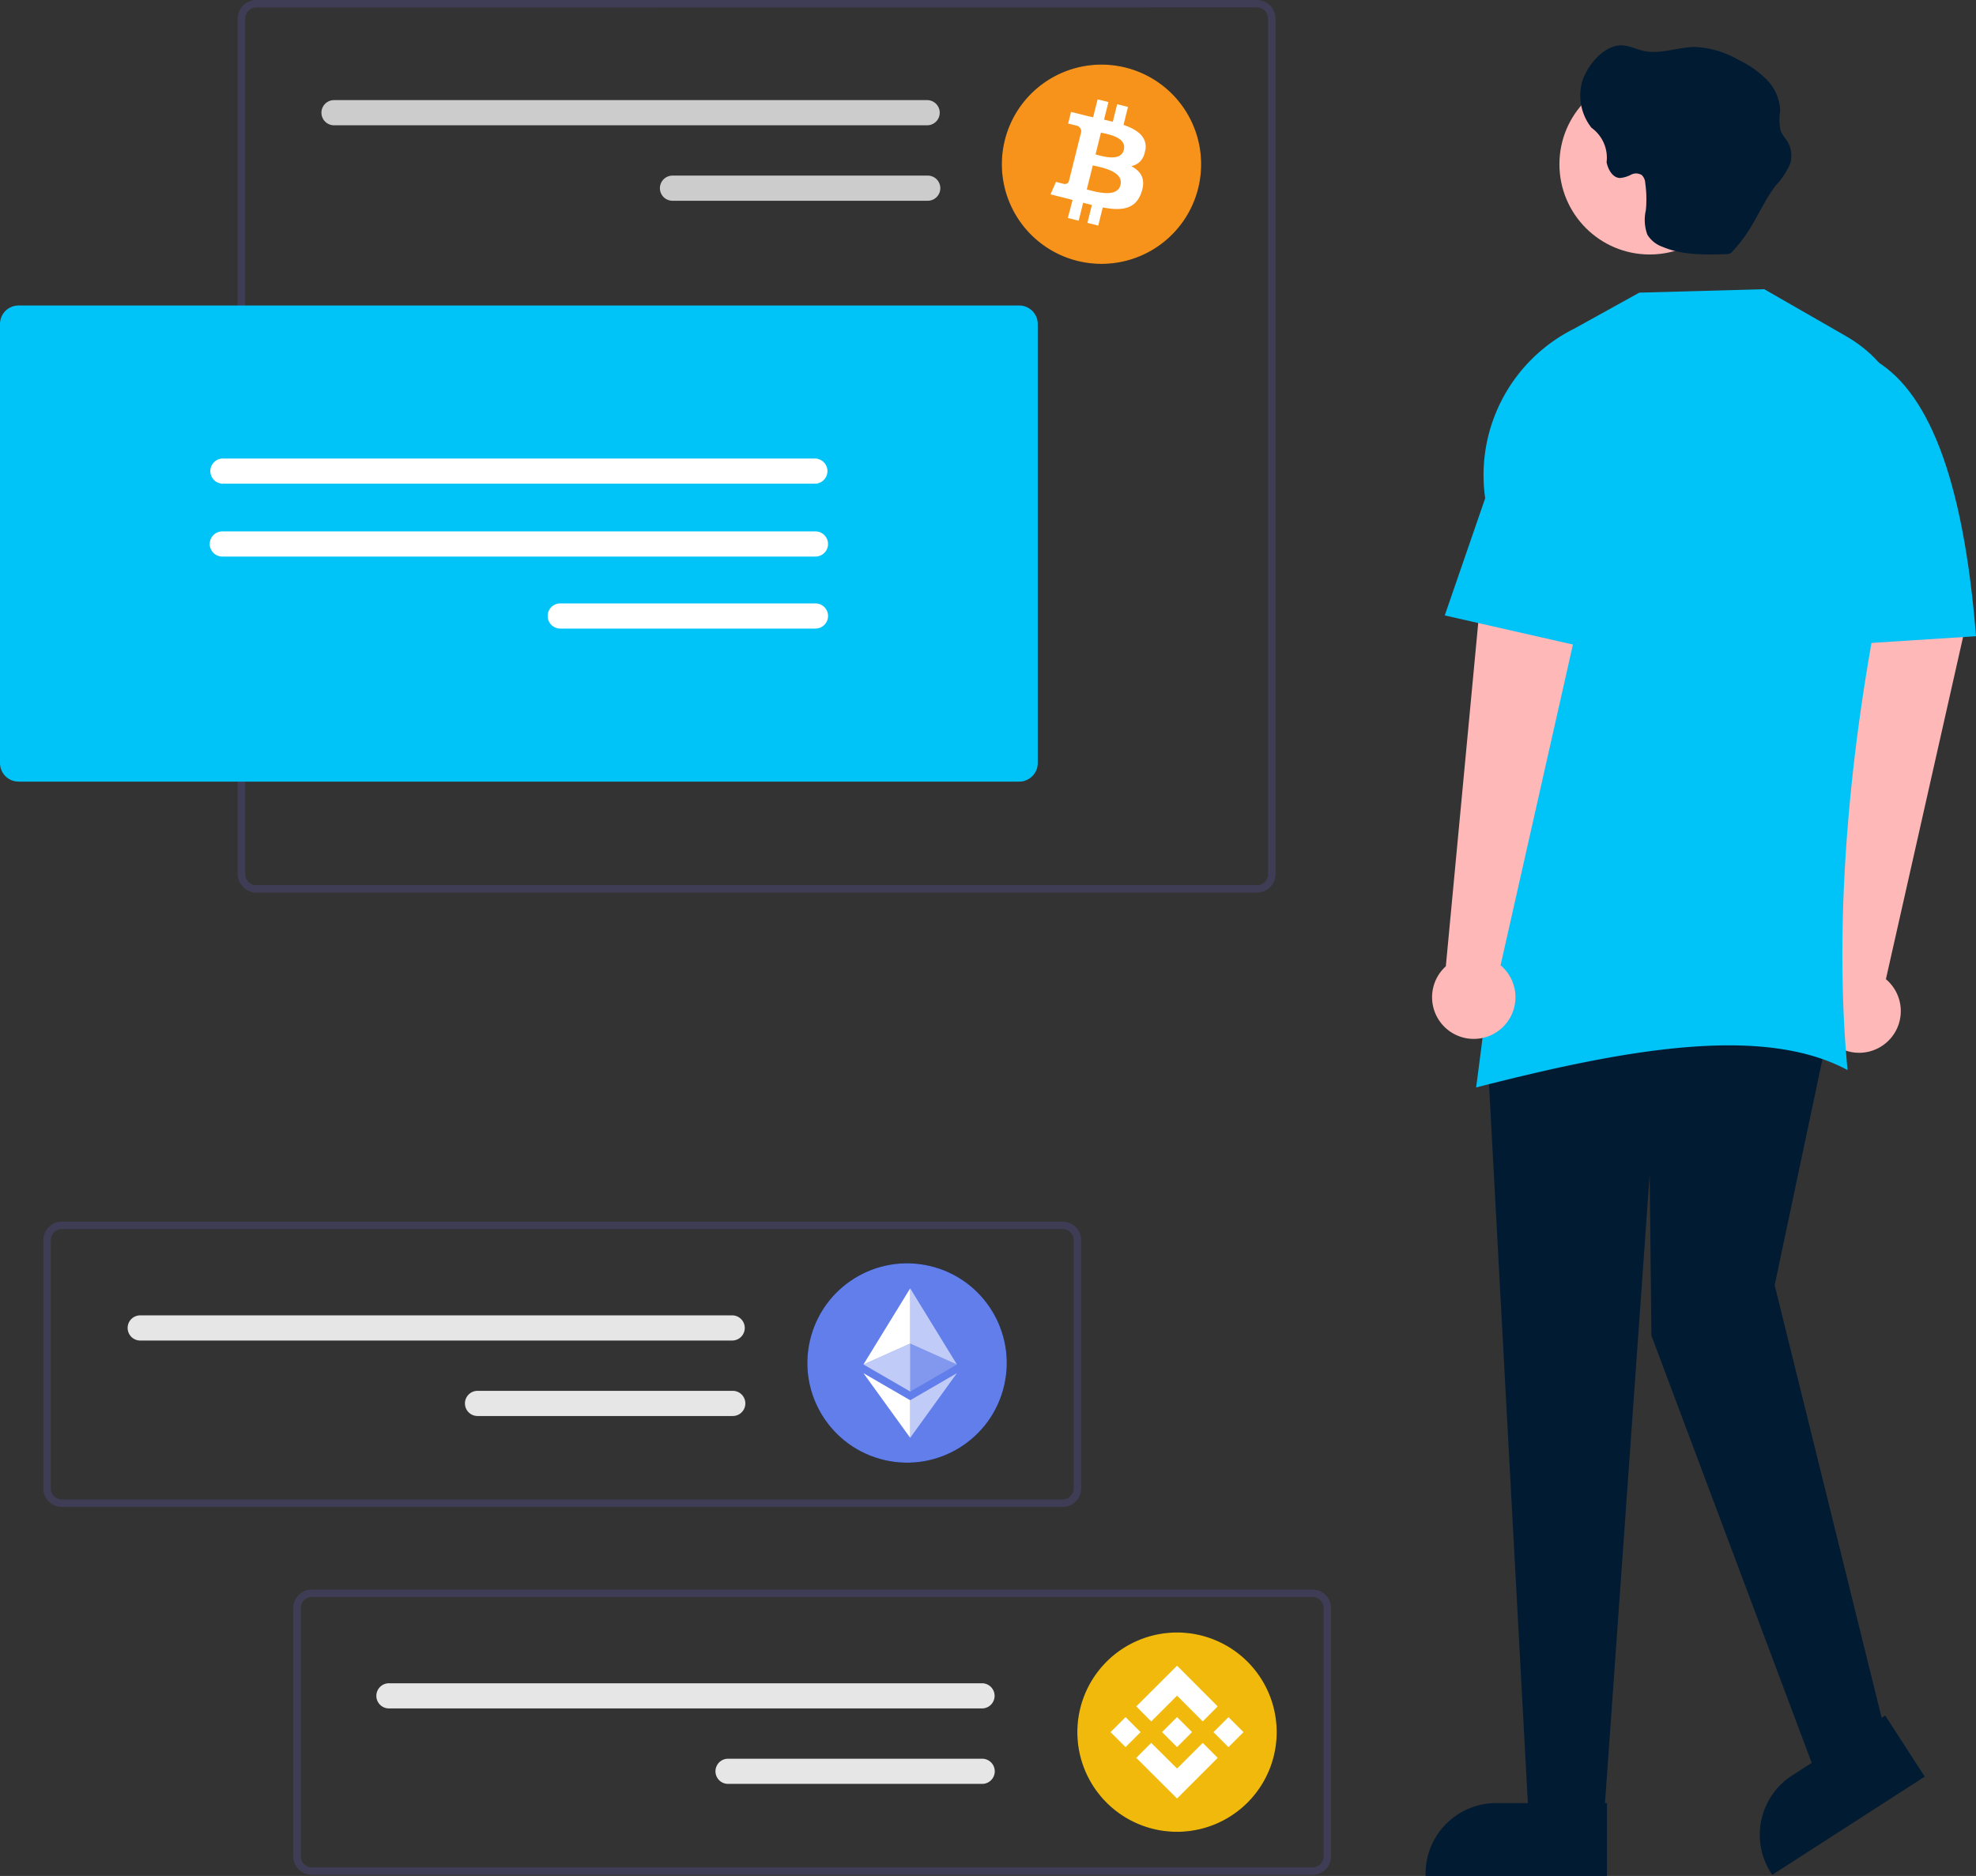 <svg id="Layer_1" data-name="Layer 1" xmlns="http://www.w3.org/2000/svg" viewBox="0 0 729.88 693.08"><rect x="0" y="0" width="729.88" height="693.08" fill="#333333" stroke="none"/><defs><style>.cls-1{fill:#ffb8b8;}.cls-2{fill:#3f3d56;}.cls-3{fill:#e6e6e6;}.cls-4{fill:#6c63ff;}.cls-5{fill:#ccc;}.cls-6{fill:#011b33;}.cls-7{fill:#00c3f7;}.cls-10,.cls-11,.cls-8{fill:#fff;}.cls-9{fill:#f7931a;}.cls-10{fill-opacity:0.6;}.cls-11{fill-opacity:0.2;}.cls-12{fill:#627eea;}.cls-13{fill:#f0b90b;}</style></defs><path class="cls-1" d="M911.44,615.59a14.06,14.06,0,0,0-1.47,1.52,15.4,15.4,0,1,0,21.69-1.89l29.43-130.54-37.18-1.28L911.44,615.59Z" transform="translate(-235.06 -253.46)"/><path id="b281e673-bc66-4b3c-8141-26a0e4a40fd7-605" class="cls-2" d="M251.07,803.34V711.65a6.86,6.86,0,0,1,6.85-6.84H627.55a6.86,6.86,0,0,1,6.84,6.84v91.7a6.85,6.85,0,0,1-6.84,6.84H257.92A6.86,6.86,0,0,1,251.07,803.34Zm6.85-95.79a4.12,4.12,0,0,0-4.11,4.1v91.69a4.12,4.12,0,0,0,4.11,4.1H627.55a4.12,4.12,0,0,0,4.1-4.1V711.65a4.12,4.12,0,0,0-4.1-4.11Z" transform="translate(-235.06 -253.46)"/><circle id="b3fc6bd5-ca87-44d7-abba-b33fcf0fce6e" class="cls-3" cx="427.38" cy="639.51" r="27.88"/><path id="a4c0ef2a-4063-4b4c-b7a5-712e67abf83e-606" class="cls-3" d="M378.94,875.35a4.65,4.65,0,1,0,0,9.29H598a4.65,4.65,0,0,0,0-9.29Z" transform="translate(-235.06 -253.46)"/><path id="b6aac15c-fc94-4bcf-bd22-2b2a2d48a317-607" class="cls-3" d="M503.77,903.23a4.65,4.65,0,0,0,0,9.29h94.29a4.65,4.65,0,0,0,0-9.29Z" transform="translate(-235.06 -253.46)"/><circle id="b30606c0-bedc-4458-8bc1-74f9b5197cfe" class="cls-3" cx="335.06" cy="503.59" r="27.88"/><path id="b0251ef9-ec49-4884-8989-e65898cec086-608" class="cls-3" d="M286.64,739.43a4.65,4.65,0,0,0,0,9.29H505.72a4.65,4.65,0,0,0,0-9.29Z" transform="translate(-235.06 -253.46)"/><path id="f3fbb845-d219-495e-9ae9-9928c3e8cc79-609" class="cls-3" d="M411.45,767.31a4.65,4.65,0,0,0,0,9.3h94.27a4.65,4.65,0,0,0,0-9.3Z" transform="translate(-235.06 -253.46)"/><path id="e4b1ee1b-a1a6-4c2a-970c-d47d8b3fd870-610" class="cls-2" d="M329.72,583.23a6.84,6.84,0,0,1-6.84-6.84V260.31a6.86,6.86,0,0,1,6.84-6.85H699.35a6.87,6.87,0,0,1,6.85,6.85V576.39a6.85,6.85,0,0,1-6.85,6.84Zm0-327a4.11,4.11,0,0,0-4.1,4.11V576.39a4.11,4.11,0,0,0,4.1,4.1H699.35a4.1,4.1,0,0,0,4.1-4.1V260.3a4.11,4.11,0,0,0-4.1-4.11Z" transform="translate(-235.06 -253.46)"/><circle id="b10e3043-e731-4e82-8fca-75f9298f00b8" class="cls-4" cx="406.86" cy="55.58" r="27.88"/><path id="b8c117d2-374b-429b-9a52-be2e8d6b8684-611" class="cls-5" d="M358.44,290.45a4.65,4.65,0,0,0,0,9.3H577.52a4.65,4.65,0,0,0,0-9.3Z" transform="translate(-235.06 -253.46)"/><path id="b1daea5a-aca4-46bb-ab1c-9e5888030a38-612" class="cls-5" d="M483.25,318.34a4.65,4.65,0,0,0,0,9.29h94.27a4.65,4.65,0,1,0,0-9.29Z" transform="translate(-235.06 -253.46)"/><path id="a9f6ff6a-7451-4bea-bc5a-628f4bebd58b-613" class="cls-6" d="M784.15,637.26H909.81l-19.24,91L931,891.79,906.6,911,845.05,746.9l-.64-59.63L827.74,921.92H799.53Z" transform="translate(-235.06 -253.46)"/><circle id="a663db6f-60a1-421c-a7e7-5d04aff0cacb" class="cls-1" cx="609.35" cy="60.68" r="33.34"/><path id="f3cb7545-9624-45d8-a11d-440f1a34aab0-614" class="cls-7" d="M784.1,440.27a60.45,60.45,0,0,1,32.38-65.36l24.08-13.33,46.16-1.28,30.14,17.31c22.5,13,26.69,35.72,20.51,60.95-19,77.69-25.41,152-19.87,210.24-31.63-17-82.73-7.56-137.2,6.42C790.05,581.86,797,508.37,784.1,440.27Z" transform="translate(-235.06 -253.46)"/><path id="f6231dd0-d8a8-465e-b214-b8e5de78c90d-615" class="cls-7" d="M904.68,411.59l21.79-25.65c20.36,10.89,33.76,43.3,38.47,102.58l-60.26,3.85Z" transform="translate(-235.06 -253.46)"/><path id="b1bce2c7-12e1-4551-8863-d6d142670d08-616" class="cls-7" d="M235.06,535.38V373.17a6.84,6.84,0,0,1,6.84-6.84H611.53a6.85,6.85,0,0,1,6.85,6.84V535.38a6.87,6.87,0,0,1-6.85,6.85H241.9A6.86,6.86,0,0,1,235.06,535.38Z" transform="translate(-235.06 -253.46)"/><path id="b8b7ef86-e6be-48b5-b7f8-365881aa5bd2-617" class="cls-8" d="M317.18,422.87a4.65,4.65,0,0,0,0,9.29H536.26a4.65,4.65,0,0,0,0-9.29Z" transform="translate(-235.06 -253.46)"/><path id="a9b62e3b-06cf-4a55-8c8f-4aeba6e5e4c7-618" class="cls-8" d="M317.18,449.79a4.65,4.65,0,0,0,0,9.3H536.26a4.65,4.65,0,0,0,0-9.3Z" transform="translate(-235.06 -253.46)"/><path id="a12f9c39-a43a-4056-b48c-3363dc06a37f-619" class="cls-8" d="M442,476.39a4.65,4.65,0,0,0,0,9.3h94.27a4.65,4.65,0,0,0,0-9.3Z" transform="translate(-235.06 -253.46)"/><path id="e7c770ea-313c-4db5-898e-f0c92c7afc68-620" class="cls-6" d="M819.48,283.56a19.25,19.25,0,0,0,3.43,17.1,13.65,13.65,0,0,1,5.58,12.75c.55,2.7,2.28,5.81,5,5.81a10.94,10.94,0,0,0,4-1.2,4,4,0,0,1,4,.12,4.41,4.41,0,0,1,1.28,3,41,41,0,0,1,.22,10,15.9,15.9,0,0,0,.55,9,10.72,10.72,0,0,0,5.61,4.51c7.29,3.11,15.48,2.93,23.39,2.71a2.77,2.77,0,0,0,2.55-1.13,52.92,52.92,0,0,0,5.46-6.94c3.73-5.66,6.34-12,10.49-17.37a28.86,28.86,0,0,0,5.19-7.77,10.41,10.41,0,0,0-1.08-8.68,21.49,21.49,0,0,1-2.31-3.51,19,19,0,0,1-.22-7.51,17.18,17.18,0,0,0-5-11.57,38.1,38.1,0,0,0-10.51-7.36,35.67,35.67,0,0,0-15.78-4.71c-6.46,0-12.89,2.83-19.18,1.45-3-.67-6-2.33-9.09-2C826.78,270.9,821.28,277.93,819.48,283.56Z" transform="translate(-235.06 -253.46)"/><path id="a71493d8-729a-4860-baf4-314f557d0142-621" class="cls-2" d="M350.24,946.11a6.87,6.87,0,0,1-6.85-6.85V847.57a6.85,6.85,0,0,1,6.85-6.84H719.87a6.84,6.84,0,0,1,6.84,6.84v91.69a6.85,6.85,0,0,1-6.84,6.85Zm0-102.64a4.1,4.1,0,0,0-4.1,4.1v91.68a4.11,4.11,0,0,0,4.1,4.11H719.87a4.11,4.11,0,0,0,4.1-4.11V847.56a4.11,4.11,0,0,0-4.1-4.1Z" transform="translate(-235.06 -253.46)"/><path class="cls-1" d="M769.11,610.46a14.06,14.06,0,0,0-1.47,1.52,15.4,15.4,0,1,0,21.69-1.89l29.44-130.54-37.19-1.28L769.11,610.46Z" transform="translate(-235.06 -253.46)"/><path id="e519ab1a-c4cc-4940-8e12-0133c9949239-622" class="cls-7" d="M795.69,402.61l32-1.28-2.56,92.32-56.42-12.82Z" transform="translate(-235.06 -253.46)"/><path class="cls-6" d="M828.63,946.54h-67v-.85a26.08,26.08,0,0,1,26.08-26.08h40.92Z" transform="translate(-235.06 -253.46)"/><path class="cls-6" d="M946,909.85l-56.33,36.28-.46-.71a26.08,26.08,0,0,1,7.8-36h0l34.4-22.16Z" transform="translate(-235.06 -253.46)"/><path class="cls-6" d="M677.64,323.05a36.81,36.81,0,1,1-26.82-44.63,36.82,36.82,0,0,1,26.82,44.63Z" transform="translate(-235.06 -253.46)"/><path class="cls-8" d="M658.15,308.89c.74-4.9-3-7.53-8.09-9.29l1.65-6.63-4-1-1.61,6.46c-1.06-.26-2.15-.51-3.24-.76l1.63-6.5-4-1-1.66,6.63c-.88-.2-1.74-.39-2.58-.6v0l-5.57-1.39-1.08,4.31s3,.69,2.93.73a2.15,2.15,0,0,1,1.89,2.35l-1.89,7.59-2.65,10.59a1.47,1.47,0,0,1-1.85,1c0,.06-2.93-.73-2.93-.73l-2,4.62,5.26,1.31,2.88.75L629.49,334l4,1,1.66-6.64c1.1.3,2.17.57,3.22.83l-1.65,6.61,4,1,1.67-6.7c6.89,1.3,12.07.78,14.25-5.45,1.75-5-.09-7.91-3.71-9.8,2.64-.61,4.62-2.35,5.15-5.94Zm-9.23,12.95c-1.25,5-9.69,2.3-12.43,1.62l2.22-8.89c2.74.68,11.52,2,10.21,7.27Zm1.25-13c-1.14,4.56-8.17,2.25-10.45,1.68l2-8.07C644,303,651.36,304.06,650.17,308.82Z" transform="translate(-235.06 -253.46)"/><path class="cls-9" d="M677.64,323.05a36.81,36.81,0,1,1-26.82-44.63,36.82,36.82,0,0,1,26.82,44.63Z" transform="translate(-235.06 -253.46)"/><path class="cls-8" d="M658.15,308.89c.74-4.9-3-7.53-8.09-9.29l1.65-6.63-4-1-1.61,6.46c-1.06-.26-2.15-.51-3.24-.76l1.63-6.5-4-1-1.66,6.63c-.88-.2-1.74-.39-2.58-.6v0l-5.57-1.39-1.08,4.31s3,.69,2.93.73a2.15,2.15,0,0,1,1.89,2.35l-1.89,7.59-2.65,10.59a1.47,1.47,0,0,1-1.85,1c0,.06-2.93-.73-2.93-.73l-2,4.62,5.26,1.31,2.88.75L629.49,334l4,1,1.66-6.64c1.1.3,2.17.57,3.22.83l-1.65,6.61,4,1,1.67-6.7c6.89,1.3,12.07.78,14.25-5.45,1.75-5-.09-7.91-3.71-9.8,2.64-.61,4.62-2.35,5.15-5.94Zm-9.23,12.95c-1.25,5-9.69,2.3-12.43,1.62l2.22-8.89c2.74.68,11.52,2,10.21,7.27Zm1.25-13c-1.14,4.56-8.17,2.25-10.45,1.68l2-8.07C644,303,651.36,304.06,650.17,308.82Z" transform="translate(-235.06 -253.46)"/><circle class="cls-6" cx="570.11" cy="757.06" r="36.82" transform="translate(-531.33 887.7) rotate(-76.93)"/><path class="cls-10" d="M571.26,729.44v20.41l17.25,7.71Z" transform="translate(-235.06 -253.46)"/><path class="cls-8" d="M571.26,729.44,554,757.56l17.26-7.71Z" transform="translate(-235.06 -253.46)"/><path class="cls-10" d="M571.26,770.79v13.87l17.26-23.89Z" transform="translate(-235.06 -253.46)"/><path class="cls-8" d="M571.26,784.66V770.79l-17.26-10Z" transform="translate(-235.06 -253.46)"/><path class="cls-11" d="M571.26,767.58l17.25-10-17.25-7.7Z" transform="translate(-235.06 -253.46)"/><path class="cls-10" d="M554,757.56l17.26,10V749.86Z" transform="translate(-235.06 -253.46)"/><path class="cls-6" d="M669.8,856.6A36.82,36.82,0,1,1,633,893.42,36.81,36.81,0,0,1,669.8,856.6" transform="translate(-235.06 -253.46)"/><polygon class="cls-8" points="425.22 636 430.79 630.45 431.97 629.27 434.75 626.48 444.24 636 449.76 630.45 434.75 615.41 419.69 630.45 425.22 636"/><rect class="cls-8" x="665.9" y="889.49" width="7.84" height="7.84" transform="translate(-670.61 481.85) rotate(-45)"/><polygon class="cls-8" points="444.24 643.92 434.75 653.41 431.42 650.08 430.8 649.47 425.22 643.92 419.69 649.45 434.75 664.48 449.76 649.45 444.24 643.92"/><rect class="cls-8" x="646.88" y="889.5" width="7.84" height="7.84" transform="translate(-676.19 468.39) rotate(-45)"/><rect class="cls-8" x="684.88" y="889.5" width="7.84" height="7.84" transform="translate(-665.06 495.28) rotate(-45)"/><circle class="cls-12" cx="570.11" cy="757.06" r="36.82" transform="translate(-531.33 887.7) rotate(-76.93)"/><path class="cls-10" d="M571.26,729.44v20.41l17.25,7.71Z" transform="translate(-235.06 -253.46)"/><path class="cls-8" d="M571.26,729.44,554,757.56l17.26-7.71Z" transform="translate(-235.06 -253.46)"/><path class="cls-10" d="M571.26,770.79v13.87l17.26-23.89Z" transform="translate(-235.06 -253.46)"/><path class="cls-8" d="M571.26,784.66V770.79l-17.26-10Z" transform="translate(-235.06 -253.46)"/><path class="cls-11" d="M571.26,767.58l17.25-10-17.25-7.7Z" transform="translate(-235.06 -253.46)"/><path class="cls-10" d="M554,757.56l17.26,10V749.86Z" transform="translate(-235.06 -253.46)"/><path class="cls-13" d="M669.82,856.59A36.82,36.82,0,1,1,633,893.41a36.82,36.82,0,0,1,36.82-36.82" transform="translate(-235.06 -253.46)"/><polygon class="cls-8" points="425.23 635.99 430.81 630.43 431.98 629.26 434.77 626.47 444.26 635.99 449.78 630.43 434.77 615.4 419.71 630.43 425.23 635.99"/><rect class="cls-8" x="665.91" y="889.48" width="7.84" height="7.84" transform="translate(-670.6 481.84) rotate(-45)"/><polygon class="cls-8" points="444.26 643.91 434.77 653.4 431.43 650.07 430.82 649.46 425.23 643.91 419.71 649.44 434.77 664.47 449.78 649.44 444.26 643.91"/><rect class="cls-8" x="646.9" y="889.49" width="7.84" height="7.84" transform="translate(-676.18 468.4) rotate(-45)"/><rect class="cls-8" x="684.9" y="889.49" width="7.84" height="7.84" transform="translate(-665.04 495.28) rotate(-45)"/></svg>